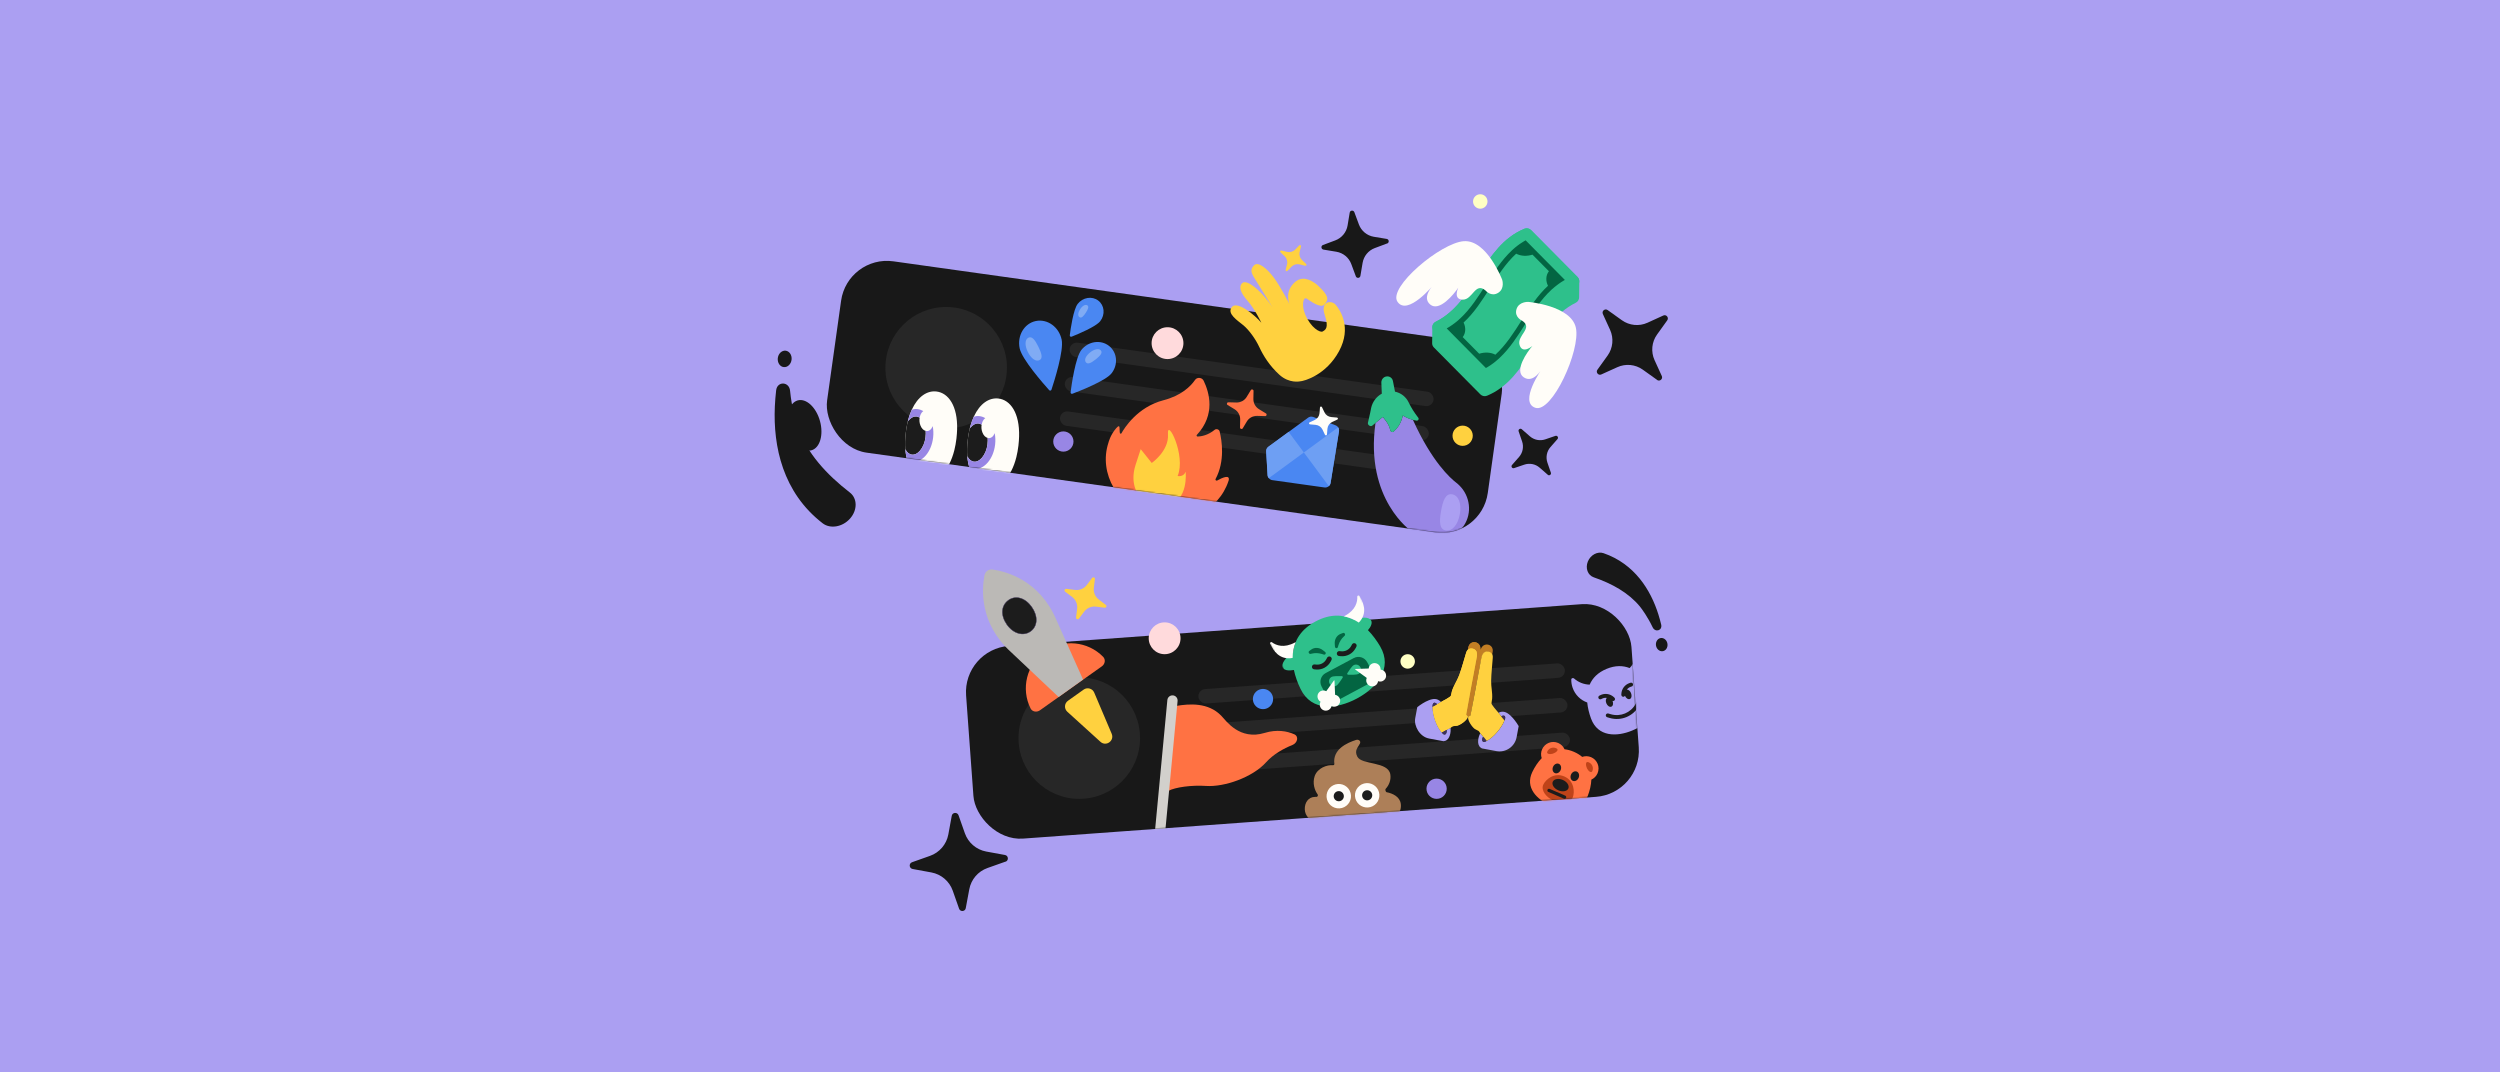<svg xmlns="http://www.w3.org/2000/svg" fill="none" viewBox="0 0 1632 700" height="700" width="1632">
<rect fill="#AB9FF2" height="700" width="1632"></rect>
<rect fill="#181818" transform="rotate(7.981 553.262 166.396)" rx="30.221" height="126.117" width="435.496" y="166.396" x="553.262"></rect>
<circle fill="#272727" r="39.666" cy="240.062" cx="617.658"></circle>
<rect fill="#272727" transform="rotate(7.98 698.928 223.062)" rx="4.722" height="9.444" width="239.883" y="223.062" x="698.928"></rect>
<rect fill="#272727" transform="rotate(7.98 695.781 245.508)" rx="4.722" height="9.444" width="239.883" y="245.508" x="695.781"></rect>
<rect fill="#272727" transform="rotate(7.98 692.637 267.954)" rx="4.722" height="9.444" width="239.883" y="267.954" x="692.637"></rect>
<rect fill="#181818" transform="rotate(-4.169 628.471 423.856)" rx="30.221" height="126.117" width="435.496" y="423.856" x="628.471"></rect>
<path fill="#2EC08B" d="M1030.95 183.638C1030.96 182.639 1030.59 181.634 1029.83 180.842C1019.72 170.628 1009.6 160.411 999.488 150.212C998.335 149.067 996.604 148.715 995.109 149.331C967.237 160.93 963.57 196.98 937.168 210.065C935.762 210.771 935.001 212.174 935.005 213.593C935.027 213.642 935.022 213.671 935.017 213.7L934.999 213.801C934.999 213.801 935.015 213.879 935.01 213.908C935.005 213.937 934.997 213.98 935.021 214.014L935.003 214.116C935.003 214.116 935.019 214.193 935.014 214.222L934.996 214.323C934.996 214.323 935.013 214.401 935.008 214.43C935 214.473 934.995 214.502 935.019 214.537L935.001 214.638C935.001 214.638 934.988 214.71 935.012 214.744L934.994 214.846C934.994 214.846 935.011 214.923 935.005 214.952L934.987 215.054C934.987 215.054 935.004 215.131 934.999 215.16C934.991 215.203 934.986 215.232 935.01 215.267L934.992 215.368C934.992 215.368 935.008 215.445 935.003 215.474L934.985 215.576C934.985 215.576 935.002 215.653 934.996 215.682L934.979 215.784C934.979 215.784 934.995 215.861 934.99 215.89C934.985 215.919 934.977 215.962 935.001 215.997L934.983 216.098C934.983 216.098 934.999 216.175 934.994 216.204L934.976 216.306C934.976 216.306 934.993 216.383 934.988 216.412C934.982 216.441 934.975 216.485 934.999 216.519L934.981 216.62C934.981 216.62 934.968 216.692 934.992 216.727L934.974 216.828C934.974 216.828 934.99 216.905 934.985 216.934L934.967 217.036C934.967 217.036 934.984 217.113 934.979 217.142C934.971 217.186 934.966 217.215 934.99 217.249L934.972 217.35C934.972 217.35 934.988 217.428 934.983 217.457L934.965 217.558C934.965 217.558 934.982 217.636 934.976 217.664L934.958 217.766C934.958 217.766 934.975 217.843 934.97 217.872C934.962 217.916 934.957 217.945 934.981 217.979L934.963 218.08C934.963 218.08 934.979 218.158 934.974 218.187L934.956 218.288C934.956 218.288 934.973 218.366 934.967 218.395C934.962 218.423 934.955 218.467 934.979 218.501L934.961 218.602C934.961 218.602 934.948 218.675 934.972 218.709L934.954 218.81C934.954 218.81 934.97 218.888 934.965 218.917L934.947 219.018C934.947 219.018 934.964 219.096 934.959 219.125C934.953 219.153 934.946 219.197 934.97 219.231L934.952 219.332C934.952 219.332 934.968 219.41 934.963 219.439L934.945 219.54C934.945 219.54 934.961 219.618 934.956 219.647L934.938 219.748C934.938 219.748 934.955 219.826 934.95 219.855C934.942 219.898 934.937 219.927 934.961 219.961L934.943 220.062C934.943 220.062 934.959 220.14 934.954 220.169L934.936 220.27C934.936 220.27 934.953 220.348 934.947 220.377C934.94 220.42 934.935 220.449 934.959 220.483L934.941 220.585C934.941 220.585 934.928 220.657 934.952 220.691L934.934 220.792C934.934 220.792 934.95 220.87 934.945 220.899L934.927 221C934.927 221 934.944 221.078 934.938 221.107C934.933 221.136 934.926 221.179 934.95 221.213L934.932 221.315C934.932 221.315 934.948 221.392 934.943 221.421L934.925 221.522C934.925 221.522 934.941 221.6 934.936 221.629L934.918 221.73C934.918 221.73 934.935 221.808 934.93 221.837C934.924 221.866 934.917 221.909 934.941 221.943L934.923 222.045C934.923 222.045 934.939 222.122 934.934 222.151L934.916 222.253C934.916 222.253 934.932 222.33 934.927 222.359C934.92 222.402 934.915 222.431 934.939 222.466L934.921 222.567C934.921 222.567 934.908 222.639 934.932 222.673L934.914 222.775C934.914 222.775 934.93 222.852 934.925 222.881L934.907 222.983C934.907 222.983 934.924 223.06 934.918 223.089C934.911 223.132 934.906 223.161 934.93 223.196L934.912 223.297C934.912 223.297 934.928 223.374 934.923 223.403L934.905 223.505C934.905 223.505 934.921 223.582 934.916 223.611L934.898 223.713C934.898 223.713 934.915 223.79 934.91 223.819C934.902 223.863 934.897 223.891 934.921 223.926L934.903 224.027C934.891 225.025 935.256 226.031 936.049 226.828L966.391 257.458C967.544 258.603 969.246 258.95 970.741 258.334C998.616 246.72 1002.28 210.684 1028.71 197.605C1030.12 196.899 1030.88 195.496 1030.84 194.071C1030.85 194.042 1030.86 193.999 1030.83 193.965L1030.85 193.863C1030.85 193.863 1030.84 193.786 1030.84 193.757L1030.86 193.656C1030.86 193.656 1030.84 193.578 1030.85 193.549L1030.86 193.448C1030.86 193.448 1030.85 193.37 1030.85 193.341C1030.86 193.312 1030.87 193.269 1030.84 193.235L1030.86 193.133C1030.86 193.133 1030.84 193.056 1030.85 193.027L1030.87 192.926C1030.87 192.926 1030.85 192.848 1030.86 192.819C1030.86 192.776 1030.87 192.747 1030.84 192.713L1030.86 192.611C1030.86 192.611 1030.88 192.539 1030.85 192.505L1030.87 192.403C1030.87 192.403 1030.85 192.326 1030.86 192.297L1030.88 192.196C1030.88 192.196 1030.86 192.118 1030.86 192.089C1030.87 192.046 1030.88 192.017 1030.85 191.983L1030.87 191.881C1030.87 191.881 1030.86 191.804 1030.86 191.775L1030.88 191.673C1030.88 191.673 1030.86 191.596 1030.87 191.567L1030.88 191.466C1030.88 191.466 1030.87 191.388 1030.87 191.359C1030.88 191.33 1030.89 191.287 1030.86 191.253L1030.88 191.151C1030.88 191.151 1030.86 191.074 1030.87 191.045L1030.89 190.943C1030.89 190.943 1030.87 190.866 1030.88 190.837C1030.88 190.808 1030.89 190.764 1030.86 190.73L1030.88 190.629C1030.88 190.629 1030.9 190.557 1030.87 190.522L1030.89 190.421C1030.89 190.421 1030.87 190.344 1030.88 190.315L1030.9 190.213C1030.9 190.213 1030.88 190.136 1030.88 190.107C1030.89 190.063 1030.9 190.034 1030.87 190L1030.89 189.899C1030.89 189.899 1030.88 189.821 1030.88 189.792L1030.9 189.691C1030.9 189.691 1030.88 189.614 1030.89 189.585L1030.91 189.483C1030.91 189.483 1030.89 189.406 1030.89 189.377C1030.9 189.333 1030.91 189.304 1030.88 189.27L1030.9 189.169C1030.9 189.169 1030.88 189.091 1030.89 189.062L1030.91 188.961C1030.91 188.961 1030.89 188.884 1030.9 188.855C1030.9 188.826 1030.91 188.782 1030.88 188.748L1030.9 188.647C1030.9 188.647 1030.92 188.574 1030.89 188.54L1030.91 188.439C1030.91 188.439 1030.89 188.361 1030.9 188.332L1030.92 188.231C1030.92 188.231 1030.9 188.154 1030.9 188.125C1030.91 188.096 1030.92 188.052 1030.89 188.018L1030.91 187.917C1030.91 187.917 1030.9 187.839 1030.9 187.81L1030.92 187.709C1030.92 187.709 1030.9 187.631 1030.91 187.602L1030.93 187.501C1030.93 187.501 1030.91 187.423 1030.91 187.395C1030.92 187.351 1030.93 187.322 1030.9 187.288L1030.92 187.187C1030.92 187.187 1030.9 187.109 1030.91 187.08L1030.93 186.979C1030.93 186.979 1030.91 186.901 1030.92 186.872C1030.92 186.829 1030.93 186.8 1030.9 186.766L1030.92 186.664C1030.92 186.664 1030.94 186.592 1030.91 186.558L1030.93 186.457C1030.93 186.457 1030.91 186.379 1030.92 186.35L1030.94 186.249C1030.94 186.249 1030.92 186.171 1030.92 186.142C1030.93 186.113 1030.94 186.07 1030.91 186.036L1030.93 185.934C1030.93 185.934 1030.92 185.857 1030.92 185.828L1030.94 185.727C1030.94 185.727 1030.92 185.649 1030.93 185.62L1030.95 185.519C1030.95 185.519 1030.93 185.441 1030.93 185.412C1030.94 185.383 1030.95 185.34 1030.92 185.306L1030.94 185.204C1030.94 185.204 1030.92 185.127 1030.93 185.098L1030.95 184.997C1030.95 184.997 1030.93 184.919 1030.94 184.89C1030.94 184.847 1030.95 184.818 1030.92 184.784L1030.94 184.682C1030.94 184.682 1030.96 184.61 1030.93 184.576L1030.95 184.474C1030.95 184.474 1030.93 184.397 1030.94 184.368L1030.96 184.267C1030.96 184.267 1030.94 184.189 1030.95 184.16C1030.95 184.117 1030.96 184.088 1030.93 184.054L1030.95 183.952C1030.95 183.952 1030.94 183.875 1030.94 183.846L1030.96 183.744C1030.96 183.744 1030.94 183.667 1030.95 183.638Z"></path>
<path fill="#2EC08B" d="M1028.8 187.065C1002.4 200.15 998.734 236.2 970.862 247.8C969.367 248.416 967.633 248.078 966.483 246.919L936.169 216.294C934.289 214.407 934.79 211.241 937.183 210.068C963.585 196.983 967.252 160.933 995.123 149.334C996.619 148.718 998.353 149.055 999.474 150.21C1009.58 160.424 1019.71 170.626 1029.82 180.84C1031.7 182.726 1031.21 185.895 1028.8 187.065Z"></path>
<path fill="#036542" d="M1013.38 188.63L1013.61 188.447C1013.92 188.158 1014.25 187.874 1014.59 187.591C1014.66 187.514 1014.78 187.445 1014.85 187.369C1015.12 187.162 1015.35 186.964 1015.61 186.771C1015.72 186.671 1015.87 186.578 1015.98 186.478C1016.2 186.309 1016.43 186.14 1016.64 185.969C1016.78 185.859 1016.9 185.761 1017.04 185.652C1017.27 185.497 1017.49 185.343 1017.7 185.186C1017.85 185.079 1017.99 184.984 1018.14 184.877C1018.37 184.722 1018.59 184.568 1018.8 184.411C1018.95 184.318 1019.09 184.223 1019.24 184.131C1019.5 183.967 1019.75 183.803 1020 183.654C1020.15 183.576 1020.26 183.504 1020.39 183.424C1020.75 183.189 1021.15 182.961 1021.54 182.746C1018.91 180.116 1016.34 177.479 1013.72 174.834C1010.39 171.483 1007.05 168.128 1003.76 164.782C1001.14 162.151 998.517 159.507 995.939 156.884C995.554 157.1 995.152 157.327 994.764 157.557C994.661 157.628 994.512 157.706 994.406 157.792C994.151 157.956 993.899 158.105 993.643 158.269C993.491 158.362 993.354 158.457 993.202 158.549C992.979 158.704 992.726 158.853 992.503 159.007C992.348 159.114 992.211 159.209 992.059 159.302C991.835 159.456 991.612 159.611 991.433 159.773C991.278 159.88 991.141 159.975 990.986 160.082C990.76 160.251 990.534 160.42 990.323 160.592C990.215 160.692 990.092 160.79 989.955 160.885C989.724 161.083 989.461 161.29 989.201 161.483C989.127 161.559 989.038 161.633 988.935 161.704C988.599 161.988 988.291 162.277 987.955 162.561C987.883 162.623 987.841 162.69 987.755 162.749C987.49 162.971 987.251 163.212 986.986 163.434C986.951 163.458 986.946 163.487 986.912 163.51C973.504 176.063 966.719 195.285 953.301 207.806C953.031 208.057 952.76 208.308 952.461 208.553C952.424 208.591 952.384 208.644 952.347 208.682C952.011 208.966 951.703 209.255 951.367 209.539C951.261 209.624 951.141 209.708 951.067 209.784C950.807 209.977 950.576 210.175 950.347 210.358C950.193 210.465 950.084 210.565 949.947 210.66C949.75 210.835 949.539 211.006 949.316 211.161C949.161 211.268 949.024 211.363 948.869 211.47C948.675 211.629 948.466 211.786 948.243 211.941C948.088 212.048 947.951 212.143 947.796 212.25C947.573 212.404 947.35 212.559 947.097 212.708C946.945 212.801 946.837 212.901 946.7 212.996C946.444 213.16 946.192 213.309 945.937 213.473C945.802 213.553 945.684 213.622 945.549 213.703C945.191 213.938 944.792 214.151 944.405 214.381C947.025 217.025 949.618 219.65 952.224 222.292C955.547 225.644 958.886 228.998 962.18 232.345C964.803 234.975 967.423 237.62 970.002 240.242C970.431 240.035 970.789 239.799 971.176 239.57C971.282 239.484 971.429 239.42 971.534 239.334C971.787 239.185 972.042 239.021 972.297 238.858C972.449 238.765 972.586 238.67 972.739 238.578C972.962 238.423 973.185 238.268 973.438 238.119C973.592 238.012 973.7 237.912 973.84 237.802C974.064 237.648 974.287 237.493 974.496 237.336C974.65 237.229 974.788 237.134 974.942 237.027C975.139 236.853 975.35 236.682 975.574 236.527C975.711 236.432 975.834 236.334 975.974 236.225C976.205 236.027 976.433 235.844 976.65 235.643C976.755 235.557 976.873 235.489 976.949 235.398C977.286 235.114 977.623 234.83 977.93 234.541C977.996 234.508 978.033 234.47 978.085 234.434C978.355 234.184 978.626 233.933 978.899 233.668C978.933 233.644 978.965 233.635 978.97 233.606C992.376 221.068 999.163 201.831 1012.61 189.301C1012.85 189.059 1013.12 188.838 1013.35 188.611L1013.38 188.63ZM976.201 231.547C973.028 229.894 969.219 229.786 965.615 230.909C962.049 227.305 958.443 223.679 954.865 220.058C956.923 217.377 956.988 213.701 955.418 210.571C969.202 197.935 976.009 178.254 989.749 165.611C992.922 167.264 996.762 167.363 1000.41 166.248C1003.98 169.852 1007.56 173.458 1011.12 177.062C1009.03 179.752 1008.96 183.443 1010.53 186.573C996.75 199.208 989.985 218.912 976.203 231.532L976.201 231.547Z"></path>
<path fill="#FFFDF8" d="M997.58 197.071C997.58 197.071 1025.62 199.387 1028.75 214.022C1031.88 228.671 1013.14 269.902 1002.23 266.189C991.343 262.482 1006.49 240.876 1006.49 240.876C1006.49 240.876 1001 250.593 994.667 246.289C988.318 241.983 996.921 229.757 1000.36 225.828C1000.36 225.828 993.894 231.445 991.984 225.223C990.059 218.999 1001.17 214.192 993.64 209.347C993.64 209.347 988.45 207.083 989.935 201.941C991.38 196.852 997.49 197.07 997.58 197.071Z"></path>
<path fill="#FFFDF8" d="M980.588 182.529C980.588 182.529 970.621 156.394 955.591 157.446C940.548 158.481 905.723 187.705 912.334 197.075C918.899 206.451 935.701 186.065 935.701 186.065C935.701 186.065 927.775 193.961 933.693 198.833C939.612 203.69 949.093 192.128 951.958 187.783C951.958 187.783 948.316 195.484 954.849 195.612C961.413 195.732 963.014 183.817 969.796 189.678C969.796 189.678 973.398 194.005 977.984 191.175C982.504 188.379 980.631 182.627 980.614 182.549L980.588 182.529Z"></path>
<path fill="#FFD13F" d="M848.498 248.967C848.498 248.967 841.593 250.452 835.217 244.669C828.84 238.886 824.727 232.27 822.152 226.742C819.588 221.199 815.358 215.436 811.747 212.406C808.135 209.377 800.621 204.751 804.138 200.442C807.631 196.15 819.305 205.717 823.419 210.706C823.419 210.706 819.213 201.82 814.565 196.556C809.928 191.277 808.48 187.471 810.747 184.943C814.067 181.244 826.255 192.191 833.394 205.081C833.394 205.081 823.676 189.003 820.245 183.712C816.826 178.419 815.728 176.383 818.538 173.294C821.349 170.204 827.535 175.736 831.77 181.539C836.031 187.324 841.788 198.521 841.788 198.521C841.788 198.521 837.933 190.114 845.913 183.677C847.744 182.203 850.13 181.617 852.437 182.107C854.672 182.569 857.602 183.789 860.684 186.732C867.148 192.877 867.698 195.367 864.576 198.79C862.019 201.609 855.147 196.272 852.964 194.9C852.492 194.589 851.856 194.681 851.507 195.116C850.738 196.037 849.75 199.724 852.07 205.348C855.687 214.037 861.883 217.349 863.431 216.379C864.991 215.393 867.78 214.459 864.775 205.533C861.77 196.608 869.206 195.627 872.014 199.045C874.822 202.464 882.518 213.647 874.165 229.181C865.825 244.713 851.528 248.826 848.511 248.965L848.498 248.967Z"></path>
<path fill="#FFD13F" d="M849.318 160.831L848.405 164.478C847.933 166.372 848.525 168.384 849.946 169.748L852.67 172.333C853.184 172.813 852.714 173.657 852.034 173.488L848.357 172.594C846.435 172.134 844.414 172.712 843.037 174.138L840.42 176.845C839.936 177.356 839.072 176.895 839.256 176.205L840.169 172.558C840.641 170.664 840.048 168.652 838.627 167.288L835.903 164.703C835.378 164.239 835.86 163.379 836.539 163.548L840.214 164.429C842.136 164.889 844.157 164.311 845.534 162.885L848.151 160.178C848.636 159.667 849.489 160.144 849.316 160.818L849.318 160.831Z"></path>
<path fill="#4A87F2" d="M868.587 315.312C868.292 317.198 866.516 318.486 864.624 318.22L830.542 313.438C828.865 313.191 827.59 311.787 827.488 310.117L826.578 294.67C826.496 293.481 827.041 292.35 828.004 291.651L853.934 272.647C854.897 271.948 856.123 271.775 857.257 272.197L871.83 277.631C873.418 278.211 874.375 279.839 874.105 281.529L868.593 315.329L868.587 315.312Z"></path>
<path fill="#6E9FF3" d="M841.204 281.934L851.146 295.371L828.266 312.147C827.789 311.604 827.484 310.906 827.454 310.129L826.538 294.666C826.479 293.487 827 292.345 827.963 291.646L841.193 281.957L841.204 281.934Z"></path>
<path fill="#6E9FF3" d="M873.522 278.98C874.035 279.679 874.231 280.603 874.083 281.518L868.588 315.312C868.467 316.142 868.033 316.84 867.462 317.362L851.165 295.364L873.522 278.98Z"></path>
<path fill="#FFFDF8" d="M862.975 265.759L864.587 269.124C865.406 270.896 867.117 272.088 869.07 272.257L872.783 272.587C873.472 272.661 873.634 273.597 873.019 273.891L869.642 275.466C867.887 276.277 866.693 277.977 866.545 279.904L866.253 283.608C866.18 284.309 865.247 284.453 864.955 283.845L863.343 280.48C862.507 278.714 860.797 277.522 858.861 277.347L855.148 277.017C854.459 276.943 854.28 276.013 854.895 275.719L858.271 274.144C860.044 273.327 861.221 271.633 861.385 269.7L861.678 265.995C861.75 265.295 862.683 265.151 862.958 265.765L862.975 265.759Z"></path>
<mask height="93" width="93" y="181" x="651" maskUnits="userSpaceOnUse" style="mask-type:luminance" id="mask0_19506_37671">
<path fill="white" d="M721.542 181.887L651.197 203.554L673.074 273.254L743.419 251.588L721.542 181.887Z"></path>
</mask>
<g mask="url(#mask0_19506_37671)">
<path fill="#4A87F2" d="M705.933 228.429C710.457 222.733 718.513 221.554 723.94 225.779C729.367 230.019 730.104 238.062 725.579 243.757C721.741 248.591 705.035 255.149 700.083 257.039C699.434 257.275 698.79 256.774 698.875 256.1C699.543 250.891 702.094 233.263 705.933 228.429Z"></path>
<path fill="#4A87F2" d="M703.485 198.412C706.85 194.088 712.88 193.104 716.955 196.228C721.029 199.336 721.603 205.372 718.221 209.68C715.46 213.238 703.639 218.161 699.563 219.785C698.93 220.038 698.27 219.536 698.356 218.863C698.904 214.519 700.724 201.971 703.501 198.412L703.485 198.412Z"></path>
<path fill="#4A87F2" d="M665.638 227.394C663.898 219.12 668.617 211.132 676.189 209.564C683.761 208.013 691.317 213.439 693.056 221.745C694.561 228.846 688.237 248.823 686.401 254.377C686.186 255.033 685.359 255.22 684.893 254.687C680.973 250.329 667.126 234.511 665.637 227.41L665.638 227.394Z"></path>
<path fill="#FFFDF8" d="M670.965 229.757C668.857 225.475 668.998 221.594 671.354 220.44C673.726 219.285 675.698 221.962 677.806 226.244C679.913 230.541 681.007 233.934 678.57 235.104C676.149 236.274 673.072 234.039 670.965 229.741L670.965 229.757Z" opacity="0.3"></path>
<path fill="#FFFDF8" d="M711.607 230.056C714.472 227.798 717.407 227.241 718.659 228.789C719.911 230.338 718.246 232.236 715.397 234.51C712.532 236.768 710.174 238.147 708.89 236.55C707.606 234.953 708.757 232.33 711.623 230.056L711.607 230.056Z" opacity="0.3"></path>
<path fill="#FFFDF8" d="M705.111 201.856C706.584 199.589 708.519 198.511 709.776 199.306C711.033 200.101 710.309 201.844 708.836 204.112C707.363 206.38 706.025 207.911 704.735 207.084C703.446 206.256 703.638 204.14 705.111 201.856Z" opacity="0.3"></path>
</g>
<ellipse fill="#181818" transform="matrix(0.399 0.917 -0.839 0.544 514.252 226.964)" ry="4.83" rx="5.12" cy="4.83" cx="5.12"></ellipse>
<ellipse fill="#181818" transform="matrix(0.323 0.947 -0.91 0.415 529.367 257.365)" ry="10.523" rx="16.83" cy="10.523" cx="16.83"></ellipse>
<path fill="#181818" d="M554.912 338.524C550.002 344.066 541.985 345.438 537.005 341.588C510.982 321.468 504.664 291.448 505.813 265.424C505.969 261.901 506.267 258.346 506.665 254.834C507.362 248.697 515.166 248.997 515.758 255.063C516.833 266.091 519.64 275.997 520.812 279.175C527.01 295.975 539.399 309.62 554.785 321.516C559.765 325.366 559.822 332.981 554.912 338.524Z" clip-rule="evenodd" fill-rule="evenodd"></path>
<ellipse fill="#181818" transform="matrix(-0.844 -0.536 0.418 -0.908 1086.42 426.714)" ry="4.143" rx="4.003" cy="4.143" cx="4.003"></ellipse>
<path fill="#181818" d="M1036.55 366.557C1038.33 362.208 1042.92 359.774 1046.81 361.121C1067.12 368.155 1077.59 385.14 1082.62 401.185C1083.29 403.329 1083.89 405.518 1084.41 407.702C1085.36 411.636 1080.55 413.083 1078.83 409.467C1075.75 402.979 1071.85 397.519 1070.44 395.822C1062.95 386.848 1052.39 381.027 1040.38 376.868C1036.49 375.522 1034.78 370.905 1036.55 366.557Z" clip-rule="evenodd" fill-rule="evenodd"></path>
<path fill="#181818" d="M905.484 158.943L897.468 161.941C893.26 163.511 890.239 167.201 889.5 171.631L888.073 180.079C887.831 181.674 885.61 181.853 885.087 180.378L882.103 172.338C880.533 168.13 876.82 165.096 872.427 164.347L863.965 162.944C862.36 162.664 862.154 160.489 863.657 159.92L871.673 156.922C875.88 155.352 878.939 151.653 879.688 147.26L881.091 138.798C881.357 137.217 883.555 137.024 884.124 138.527L887.108 146.566C888.678 150.774 892.391 153.809 896.784 154.558L905.246 155.961C906.804 156.213 907.058 158.415 905.531 158.971L905.484 158.943Z"></path>
<path fill="#181818" d="M1010.36 309.896L1005.09 305.297C1002.33 302.882 998.504 302.142 995.032 303.33L988.405 305.584C987.164 306.029 986.173 304.502 987.031 303.553L991.652 298.288C994.068 295.525 994.808 291.678 993.641 288.229L991.365 281.601C990.943 280.339 992.426 279.346 993.419 280.206L998.686 284.805C1001.45 287.22 1005.29 287.983 1008.74 286.816L1015.37 284.54C1016.61 284.117 1017.6 285.622 1016.74 286.616L1012.12 291.881C1009.71 294.643 1008.97 298.491 1010.13 301.939L1012.41 308.567C1012.83 309.785 1011.35 310.822 1010.36 309.94L1010.36 309.896Z"></path>
<path fill="#181818" d="M1081.7 247.954L1072.42 241.318C1067.54 237.832 1061.21 237.238 1055.76 239.72L1045.35 244.434C1043.41 245.354 1041.55 243.03 1042.8 241.352L1049.47 232.063C1052.95 227.192 1053.54 220.823 1051.1 215.405L1046.35 204.998C1045.47 203.014 1047.72 201.166 1049.47 202.405L1058.75 209.04C1063.63 212.526 1070 213.154 1075.41 210.711L1085.82 205.96C1087.77 205.076 1089.62 207.365 1088.38 209.115L1081.71 218.403C1078.22 223.275 1077.63 229.644 1080.07 235.062L1084.83 245.469C1085.71 247.38 1083.46 249.301 1081.71 248.026L1081.7 247.954Z"></path>
<path fill="#181818" d="M656.341 562.488L644.589 566.654C638.42 568.837 633.927 574.136 632.739 580.572L630.449 592.844C630.057 595.161 626.816 595.367 626.091 593.204L621.945 581.418C619.763 575.248 614.429 570.735 608.049 569.534L595.756 567.278C593.425 566.831 593.178 563.657 595.383 562.865L607.135 558.699C613.304 556.516 617.852 551.203 619.053 544.823L621.308 532.53C621.735 530.233 624.942 530.007 625.734 532.211L629.88 543.997C632.063 550.167 637.396 554.681 643.777 555.882L656.07 558.137C658.332 558.543 658.647 561.758 656.409 562.529L656.341 562.488Z"></path>
<circle fill="#FFDADC" r="10.389" cy="416.668" cx="760.264"></circle>
<circle fill="#FFDADC" r="10.389" cy="224.006" cx="762.154"></circle>
<circle fill="#9886E5" r="6.611" cy="514.888" cx="937.818"></circle>
<circle fill="#FFD13F" r="6.611" cy="284.449" cx="954.818"></circle>
<circle fill="#9886E5" r="6.611" cy="288.227" cx="694.162"></circle>
<circle fill="#FFFFC4" r="4.722" cy="431.78" cx="918.931"></circle>
<circle fill="#FFFFC4" r="4.722" cy="131.523" cx="966.32"></circle>
<mask height="178" width="442" y="170" x="539" maskUnits="userSpaceOnUse" style="mask-type:alpha" id="mask1_19506_37671">
<rect fill="#181818" transform="rotate(7.981 553.268 166.396)" rx="30.221" height="126.117" width="435.496" y="166.396" x="553.268"></rect>
</mask>
<g mask="url(#mask1_19506_37671)">
<path fill="#9886E5" d="M953.365 345.976C945.097 354.597 930.813 355.027 921.427 346.855C921.427 346.855 890.849 326.156 897.923 276.113L902.633 272.216C902.633 272.216 906.647 276.235 907.537 280.735C907.739 281.789 908.9 282.473 909.697 281.78C911.709 280.054 914.682 276.711 915.729 271.198C915.729 271.198 918.138 272.957 922.355 274.065C934.735 301.495 946.93 312.241 950.372 314.884C952.12 316.242 953.681 317.799 954.987 319.58C960.759 327.69 960.356 338.606 953.368 345.962L953.365 345.976Z"></path>
<path fill="#2EC08B" d="M902.04 256.975L901.749 249.848C901.664 247.828 903.089 246.029 905.018 245.749L905.122 245.748C907.086 245.447 908.911 246.739 909.302 248.725L910.664 255.674C914.534 256.482 917.887 259.071 919.637 262.809C921.235 266.182 923.261 269.29 925.495 272.234L925.816 272.63C926.485 273.547 925.792 274.782 924.659 274.59C919.062 273.649 915.741 271.215 915.741 271.215C914.698 276.715 911.722 280.071 909.709 281.798C908.912 282.49 907.764 281.81 907.549 280.752C906.67 276.269 902.666 272.21 902.666 272.21L895.783 277.877C894.66 278.788 892.619 277.365 892.978 275.995C894.153 271.368 895.117 266.154 895.117 266.154C896.011 262.287 898.531 258.865 902.054 256.979L902.047 257.006L902.04 256.975Z" clip-rule="evenodd" fill-rule="evenodd"></path>
<path fill="#AB9FF2" d="M952.973 335.648C951.771 342.544 947.98 346.985 943.814 346.287C939.631 345.542 939.507 340.677 940.695 333.778C941.897 326.883 943.632 321.939 947.923 322.67C952.213 323.402 954.198 328.774 952.973 335.648Z"></path>
<path fill="#FF7243" d="M801.963 313.967C795.629 333.402 773.585 344.358 752.124 337.915C729.853 331.206 717.024 309.085 723.573 289.044C723.573 289.044 724.739 284.057 728.586 279.613C731.808 275.891 730.473 280.623 731.079 282.712C731.229 283.156 731.879 283.239 732.092 282.831C733.922 279.519 742.496 265.686 759.463 261.29C771.196 258.248 777.218 252.238 780.153 247.986C781.478 246.047 784.702 246.336 785.744 248.54C789.425 256.158 793.64 270.7 781.292 283.899C780.9 284.312 781.246 285.002 781.876 284.986C784.169 284.886 788.567 284.179 792.901 280.6C794.015 279.687 795.816 280.261 796.185 281.666C797.672 287.69 799.769 301.004 793.523 312.704C793.165 313.33 793.97 314.036 794.607 313.671C797.854 311.855 802.94 309.574 802.119 313.488L801.963 313.967Z"></path>
<path fill="#FFD13F" d="M761.844 330.169C753.208 332.097 743.9 327.015 741.086 318.92C739.709 314.952 739.277 309.86 741.274 303.563L744.655 293.196L751.856 302.232C751.856 302.232 763.222 294.392 762.451 283.436C761.689 272.462 774.403 297.217 768.763 310.719C768.763 310.719 772.583 311.637 773.979 307.969C773.979 307.969 776.158 326.983 761.836 330.187L761.844 330.169Z"></path>
<path fill="#FF7243" d="M825.898 271.638L820.655 271.489C817.927 271.416 815.347 272.797 813.938 275.135L811.259 279.614C810.751 280.439 809.447 280.049 809.487 279.092L809.588 273.858C809.649 271.12 808.229 268.546 805.875 267.119L801.377 264.388C800.533 263.888 800.912 262.59 801.884 262.623L807.111 262.759C809.84 262.832 812.42 261.451 813.828 259.113L816.538 254.66C817.046 253.834 818.335 254.212 818.311 255.182L818.209 260.415C818.148 263.154 819.568 265.727 821.892 267.129L826.405 269.873C827.236 270.388 826.87 271.671 825.885 271.653L825.898 271.638Z"></path>
<path fill="#FFFDF8" d="M624.384 286.179C624.049 288.943 623.594 291.485 623.017 293.805C619.581 307.631 612.033 313.874 604.434 313.009C599.15 312.415 594.655 308.359 592.393 301.022C592.083 300.003 591.801 298.909 591.575 297.757C591.309 296.341 591.115 294.84 590.987 293.232C590.754 290.011 590.846 286.417 591.302 282.419C591.623 279.795 592.044 277.398 592.575 275.179C592.968 273.539 593.441 272.04 593.933 270.626C594.33 269.486 594.768 268.427 595.238 267.406C599.215 258.776 605.276 254.886 611.268 255.563C619.077 256.447 625.234 264.911 624.801 280.37C624.752 282.202 624.61 284.124 624.378 286.158L624.384 286.179Z" clip-rule="evenodd" fill-rule="evenodd"></path>
<path fill="#1C1C1C" d="M604.218 285.189C603.783 288.886 602.393 292.036 600.655 294.107C598.901 296.206 596.976 297.002 595.348 296.818C593.721 296.634 592.15 295.526 590.965 293.236C590.732 290.015 590.824 286.421 591.28 282.423C591.601 279.799 592.022 277.402 592.553 275.183C592.713 274.986 592.873 274.789 593.007 274.575C594.766 272.498 596.685 271.681 598.291 271.87C598.978 271.958 599.679 272.202 600.338 272.66C600.054 274.274 600.205 276.081 600.837 277.684C601.587 279.691 602.868 280.935 604.261 281.288C604.367 282.514 604.331 283.82 604.17 285.177L604.218 285.189Z"></path>
<path fill="#9886E5" d="M598.342 271.882C599.029 271.97 599.73 272.214 600.389 272.672C600.643 270.929 601.365 269.416 602.51 268.531C602.587 268.467 602.669 268.425 602.751 268.383C601.602 267.699 600.319 267.229 598.924 267.058C597.648 266.904 596.416 267.036 595.241 267.405C594.77 268.427 594.332 269.486 593.935 270.626C593.443 272.039 592.976 273.56 592.577 275.179C592.738 274.982 592.898 274.784 593.031 274.571C594.79 272.494 596.709 271.677 598.316 271.866L598.342 271.882Z"></path>
<path fill="#9886E5" d="M608.82 278.232C608.458 279.228 607.903 280.087 607.147 280.675C606.258 281.386 605.27 281.574 604.309 281.3C604.394 282.532 604.38 283.832 604.218 285.189C603.784 288.887 602.393 292.037 600.655 294.108C598.901 296.207 596.976 297.003 595.37 296.814C593.764 296.624 592.172 295.522 590.987 293.231C591.11 294.818 591.304 296.319 591.575 297.756C591.801 298.909 592.083 300.002 592.393 301.021C593.135 301.346 593.939 301.543 594.815 301.654C598.612 302.076 602.001 300.092 604.444 297.217C606.882 294.32 608.585 290.255 609.129 285.758C609.45 283.134 609.353 280.586 608.868 278.243L608.82 278.232Z"></path>
<path fill="#FFFDF8" d="M664.848 290.764C664.514 293.528 664.059 296.07 663.482 298.39C660.046 312.216 652.497 318.459 644.899 317.594C639.615 317 635.12 312.944 632.857 305.607C632.548 304.588 632.266 303.494 632.04 302.342C631.774 300.926 631.58 299.425 631.452 297.817C631.219 294.596 631.311 291.002 631.767 287.004C632.088 284.38 632.508 281.983 633.04 279.764C633.433 278.124 633.905 276.625 634.398 275.211C634.794 274.071 635.233 273.012 635.703 271.991C639.679 263.361 645.74 259.471 651.733 260.148C659.542 261.032 665.699 269.496 665.266 284.955C665.217 286.787 665.074 288.709 664.843 290.742L664.848 290.764Z" clip-rule="evenodd" fill-rule="evenodd"></path>
<path fill="#1C1C1C" d="M644.685 289.776C644.25 293.473 642.859 296.623 641.122 298.694C639.367 300.793 637.443 301.589 635.815 301.405C634.187 301.221 632.617 300.113 631.432 297.823C631.199 294.602 631.291 291.008 631.746 287.01C632.068 284.386 632.488 281.989 633.02 279.77C633.18 279.573 633.34 279.376 633.473 279.162C635.233 277.085 637.152 276.268 638.758 276.457C639.445 276.545 640.145 276.789 640.805 277.247C640.521 278.861 640.672 280.668 641.304 282.271C642.054 284.278 643.335 285.522 644.727 285.875C644.834 287.101 644.798 288.407 644.636 289.764L644.685 289.776Z"></path>
<path fill="#9886E5" d="M638.805 276.468C639.492 276.556 640.193 276.8 640.852 277.258C641.106 275.515 641.827 274.002 642.973 273.117C643.05 273.053 643.132 273.011 643.214 272.969C642.065 272.285 640.782 271.814 639.387 271.644C638.111 271.49 636.879 271.622 635.703 271.991C635.233 273.012 634.795 274.072 634.398 275.212C633.906 276.625 633.439 278.146 633.04 279.765C633.2 279.567 633.361 279.37 633.494 279.157C635.253 277.08 637.172 276.262 638.778 276.452L638.805 276.468Z"></path>
<path fill="#9886E5" d="M649.286 282.818C648.925 283.813 648.37 284.673 647.614 285.261C646.725 285.971 645.736 286.16 644.776 285.886C644.861 287.117 644.847 288.418 644.685 289.775C644.25 293.473 642.86 296.623 641.122 298.694C639.368 300.792 637.443 301.589 635.837 301.399C634.231 301.21 632.639 300.108 631.454 297.817C631.577 299.404 631.771 300.905 632.042 302.342C632.268 303.494 632.55 304.588 632.859 305.607C633.602 305.932 634.406 306.129 635.282 306.24C639.079 306.662 642.468 304.678 644.911 301.803C647.349 298.906 649.051 294.84 649.596 290.344C649.917 287.72 649.82 285.172 649.335 282.829L649.286 282.818Z"></path>
</g>
<circle fill="#272727" r="39.666" cy="481.833" cx="704.545"></circle>
<rect fill="#272727" transform="rotate(-4.17 781.986 450.167)" rx="4.722" height="9.444" width="239.883" y="450.167" x="781.986"></rect>
<rect fill="#272727" transform="rotate(-4.17 783.637 472.773)" rx="4.722" height="9.444" width="239.883" y="472.773" x="783.637"></rect>
<rect fill="#272727" transform="rotate(-4.17 785.283 495.379)" rx="4.722" height="9.444" width="239.883" y="495.379" x="785.283"></rect>
<mask height="154" width="440" y="394" x="630" maskUnits="userSpaceOnUse" style="mask-type:alpha" id="mask2_19506_37671">
<rect fill="#181818" transform="rotate(-4.169 628.471 423.854)" rx="30.221" height="126.117" width="435.496" y="423.854" x="628.471"></rect>
</mask>
<g mask="url(#mask2_19506_37671)">
<path fill="#AD7F58" d="M851.76 528.332C851.893 532.696 855.338 536.134 859.45 535.998L900.076 534.731C905.56 534.557 912.267 534.092 914.056 528.924C914.477 527.72 914.653 526.319 914.434 524.693C913.796 520.102 909.192 517.938 905.249 517.169C904.514 517.025 904.092 515.434 904.604 514.901C906.544 512.821 908.177 509.462 907.622 505.625C906.329 496.831 888.795 499.543 886.032 493.892C884.022 489.824 886.427 488.012 887.77 485.367C888.55 483.813 886.931 482.495 885.275 483.015C879.317 484.902 869.808 489.184 871.073 498.622C871.143 499.138 870.644 499.606 870.123 499.546C866.366 499.13 860.076 501.359 858.226 506.635C856.622 511.258 858.249 516.036 860.152 518.589C860.56 519.124 860.186 520.164 859.524 520.182L858.223 520.222C854.13 520.352 851.632 523.946 851.765 528.31L851.76 528.332Z"></path>
<path fill="#FFFDF8" d="M876.039 527.446C880.292 526.294 882.806 521.912 881.653 517.659C880.501 513.405 876.118 510.892 871.865 512.044C867.612 513.197 865.098 517.579 866.251 521.832C867.403 526.085 871.785 528.599 876.039 527.446Z"></path>
<path fill="#1C1C1C" d="M877.263 519.645C877.206 517.817 875.677 516.381 873.849 516.438C872.021 516.495 870.584 518.023 870.641 519.851C870.698 521.68 872.226 523.116 874.055 523.059C875.883 523.002 877.32 521.474 877.263 519.645Z"></path>
<path fill="#FFFDF8" d="M894.575 526.865C898.823 525.714 901.334 521.337 900.182 517.089C899.031 512.841 894.655 510.33 890.407 511.481C886.159 512.632 883.648 517.009 884.799 521.257C885.95 525.505 890.327 528.016 894.575 526.865Z"></path>
<path fill="#1C1C1C" d="M893.357 522.371C895.123 521.892 896.167 520.073 895.688 518.307C895.21 516.542 893.39 515.498 891.625 515.976C889.859 516.455 888.816 518.274 889.294 520.04C889.772 521.806 891.592 522.849 893.357 522.371Z"></path>
<path fill="#FF7243" d="M762.613 516.311L767.684 460.848C776.596 459.328 788.723 458.512 797.186 467.179C800.471 470.572 809.11 483.444 825.613 478.433C833.475 476.053 840.105 477.225 844.853 479.32C848.105 480.74 846.959 485.055 843.67 486.341C837.981 488.595 831.193 492.392 826.625 497.501C817.621 507.566 799.139 513.87 787.311 513.062C777.951 512.411 767.135 513.878 762.603 516.331L762.613 516.311Z"></path>
<path fill="#D2D0CC" d="M765.706 453.944C767.548 454.113 768.899 455.752 768.731 457.594L759.887 551.013C759.718 552.855 758.079 554.206 756.237 554.037C754.395 553.869 753.044 552.229 753.213 550.387L762.056 456.969C762.225 455.127 763.865 453.776 765.706 453.944Z"></path>
<path fill="#FF7243" d="M1042.87 504.831C1044.63 500.769 1042.76 496.053 1038.69 494.298C1036.77 493.467 1034.69 493.456 1032.86 494.1C1031.37 492.841 1029.6 491.714 1027.45 490.785C1025.3 489.856 1023.27 489.34 1021.34 489.123C1020.55 487.345 1019.13 485.845 1017.19 485.009C1013.13 483.254 1008.42 485.124 1006.66 489.187C1005.84 491.076 1005.82 493.121 1006.43 494.93C1003.93 497.5 1001.86 500.674 1000.26 504.038C995.468 514.068 1003.18 521.924 1012.3 525.865C1021.42 529.805 1032.43 530.035 1036.45 519.673C1037.8 516.202 1038.69 512.519 1038.84 508.932C1040.58 508.139 1042.05 506.732 1042.87 504.831Z"></path>
<path fill="#BF4319" d="M1037.23 497.692C1039.41 498.636 1040.42 501.18 1039.48 503.364C1038.78 504.982 1036.81 503.298 1036.04 501.706C1036.03 501.674 1036.01 501.653 1036.01 501.625C1035.18 499.949 1034.84 496.998 1036.65 497.482C1036.85 497.542 1037.05 497.603 1037.24 497.686L1037.23 497.692Z"></path>
<path fill="#BF4319" d="M1015.73 488.404C1013.54 487.461 1011 488.47 1010.06 490.654C1009.36 492.272 1011.93 492.553 1013.62 492.017C1013.65 492.004 1013.68 492.003 1013.7 491.985C1015.49 491.443 1017.87 489.665 1016.28 488.682C1016.1 488.577 1015.91 488.471 1015.72 488.388L1015.73 488.404Z"></path>
<path fill="#BF4319" d="M1014.33 522.715C1009.02 520.422 1005.91 515.775 1007.4 512.335C1008.89 508.895 1014.58 504.022 1021.18 506.872C1027.77 509.723 1028.12 517.206 1026.64 520.647C1025.15 524.087 1019.64 525.008 1014.33 522.715Z"></path>
<path fill="#1C1C1C" d="M1017.26 515.925C1020.08 517.14 1023.01 516.605 1023.82 514.73C1024.63 512.855 1023.01 510.35 1020.2 509.135C1017.39 507.92 1014.45 508.455 1013.64 510.33C1012.83 512.205 1014.45 514.71 1017.26 515.925Z"></path>
<path fill="#1C1C1C" d="M1020.95 521.383L1010.76 516.983C1010.22 516.749 1009.96 516.112 1010.2 515.557C1010.44 515.003 1011.07 514.752 1011.62 514.992L1021.81 519.392C1022.35 519.626 1022.61 520.263 1022.37 520.818C1022.14 521.372 1021.5 521.623 1020.95 521.383Z"></path>
<path fill="#1C1C1C" d="M1015 504.661C1016.37 505.252 1018.06 504.379 1018.78 502.71C1019.5 501.041 1018.98 499.209 1017.61 498.618C1016.24 498.027 1014.55 498.9 1013.83 500.569C1013.11 502.237 1013.63 504.069 1015 504.661Z"></path>
<path fill="#1C1C1C" d="M1026.73 509.731C1028.1 510.322 1029.8 509.449 1030.52 507.78C1031.24 506.111 1030.71 504.279 1029.35 503.688C1027.98 503.097 1026.28 503.97 1025.56 505.639C1024.84 507.307 1025.37 509.139 1026.73 509.731Z"></path>
<path fill="#AB9FF2" d="M1073.11 429.642C1072.29 427.968 1071.21 426.51 1069.95 425.287C1069.28 424.634 1068.22 425.217 1068.17 426.151C1067.96 429.857 1066.42 433.404 1063.83 436.113C1059.5 434.399 1054.48 434.278 1048.76 436.649C1043.04 439.02 1039.58 442.658 1037.73 446.932C1033.96 446.828 1030.37 445.42 1027.6 442.95C1026.9 442.327 1025.74 442.668 1025.73 443.6C1025.71 445.37 1025.98 447.162 1026.59 448.925C1028.2 453.62 1031.81 457.048 1036.15 458.6C1036.49 462.142 1037.38 465.737 1038.66 469.17C1043.08 481.056 1055.32 481.114 1065.45 476.912C1075.59 472.711 1084.19 464.015 1078.91 452.486C1077.39 449.153 1075.47 445.981 1073.2 443.241C1075.17 439.073 1075.29 434.084 1073.12 429.636L1073.11 429.642Z"></path>
<path fill="#1C1C1C" d="M1053.88 455.405L1053.46 455.029C1051.03 452.825 1047.5 452.353 1044.59 453.86L1044.08 454.118C1043.46 454.439 1043.21 455.216 1043.53 455.838C1043.86 456.461 1044.63 456.705 1045.26 456.384L1045.76 456.126C1046.76 455.604 1047.87 455.442 1048.92 455.588C1048.2 456.28 1048.04 457.715 1048.63 459.124C1049.32 460.789 1050.78 461.772 1051.89 461.31C1053.01 460.848 1053.32 459.209 1052.69 457.581C1053.13 457.697 1053.62 457.589 1053.94 457.22C1054.42 456.707 1054.38 455.89 1053.86 455.429L1053.88 455.405Z"></path>
<path fill="#1C1C1C" d="M1070.29 457.538C1069.68 457.195 1068.91 457.421 1068.56 458.035L1067.72 459.565C1064.56 465.296 1057.86 468.073 1051.57 466.26L1049.89 465.776C1049.21 465.584 1048.51 465.971 1048.31 466.648C1048.12 467.325 1048.51 468.03 1049.19 468.222L1050.87 468.705C1058.29 470.853 1066.22 467.564 1069.94 460.798L1070.79 459.267C1071.13 458.653 1070.91 457.881 1070.29 457.538Z"></path>
<path fill="#1C1C1C" d="M1058.39 453.535L1058.42 452.971C1058.58 449.698 1060.74 446.867 1063.86 445.869L1064.4 445.693C1065.07 445.479 1065.79 445.856 1066.01 446.523C1066.22 447.19 1065.84 447.912 1065.18 448.126L1064.64 448.302C1063.56 448.637 1062.66 449.309 1062.02 450.157C1063.02 450.136 1064.15 451.037 1064.73 452.447C1065.42 454.112 1065.09 455.84 1063.97 456.302C1062.86 456.764 1061.48 455.826 1060.77 454.232C1060.54 454.626 1060.12 454.896 1059.63 454.861C1058.93 454.837 1058.38 454.232 1058.42 453.537L1058.39 453.535Z"></path>
</g>
<g clip-path="url(#clip0_19506_37671)">
<g clip-path="url(#clip1_19506_37671)">
<path fill="#C27E24" d="M974.413 423.773C973.749 420.516 969.478 419.632 967.458 422.277C967.18 422.642 967.083 422.907 966.804 423.463L966.457 424.186L966.395 423.386C966.336 422.767 966.343 422.485 966.214 422.044C965.286 418.846 960.983 418.127 959.188 420.926C958.491 422.012 958.435 423.22 958.226 424.342C959.673 423.733 960.63 423.138 962.138 423.959C965.077 425.558 963.681 428.953 963.542 431.532C961.407 443.18 959.07 454.82 957.088 466.475C957.203 467.045 958.013 467.418 958.048 467.512C958.057 467.539 958.084 468.044 958.079 468.07L958.404 468.131C958.409 468.104 958.617 467.641 958.635 467.621C958.701 467.549 959.592 467.492 959.904 467.002C962.268 455.418 964.295 443.717 966.513 432.088C967.317 429.633 967.242 425.963 970.558 425.533C972.261 425.312 972.941 426.213 974.068 427.304C974.277 426.182 974.662 425.036 974.404 423.771L974.413 423.773Z"></path>
<path fill="#C27E24" d="M966.912 430.103C963.897 442.118 962.206 454.457 959.74 466.602C959.695 466.868 959.541 467.003 959.348 467.162C958.79 467.627 958.455 467.207 958.306 468.115L958.084 468.073C958.089 468.046 958.062 467.539 958.053 467.514C958.017 467.423 957.207 467.048 957.093 466.478C959.074 454.822 961.412 443.18 963.546 431.535C963.683 428.955 965.079 425.561 962.142 423.961C960.634 423.14 959.675 423.735 958.23 424.345C958.44 423.223 958.495 422.015 959.193 420.929C960.989 418.132 965.29 418.851 966.218 422.047C966.345 422.488 966.341 422.77 966.4 423.389"></path>
<path fill="#3C315B" d="M944.358 476.431C944.601 477.577 944.154 480.074 942.509 479.395C941.929 479.155 941.564 478.553 941.168 478.136C941.937 477.637 942.752 477.188 943.554 476.746C943.802 476.61 944.191 476.522 944.355 476.433L944.358 476.431Z"></path>
<path fill="#3C315B" d="M938.176 459.749C938.065 459.813 937.936 459.983 937.774 460.077C936.929 460.564 936.066 461.027 935.211 461.493C935.24 460.649 935.107 460.083 935.587 459.283C936.265 458.152 937.524 459.056 938.178 459.747L938.176 459.749Z"></path>
<path fill="#FFD13F" d="M962.33 423.746C962.33 423.746 958.424 421.847 957.11 426.094C955.615 430.932 954.36 435.848 952.624 440.621C951.268 444.348 948.914 447.471 947.779 451.366C947.554 452.139 947.371 453.699 947.083 454.313C946.91 454.686 944.962 455.851 944.473 456.156C943.235 456.926 941.864 457.536 940.635 458.255C939.863 458.708 939.004 459.27 938.174 459.751C938.064 459.815 937.935 459.985 937.773 460.079C936.928 460.566 936.065 461.029 935.21 461.495C935.039 466.331 937.835 474.607 941.165 478.136C941.934 477.637 942.749 477.189 943.551 476.747C943.799 476.611 944.188 476.522 944.352 476.433C945.233 475.949 946.034 475.499 946.902 475.07C947.257 474.894 947.892 474.204 948.481 474.054C949.272 473.852 950.382 473.949 951.334 473.701C953.404 473.155 957.649 470.263 958.081 468.075C958.086 468.049 958.059 467.541 958.05 467.517C958.014 467.425 957.204 467.05 957.09 466.48C959.072 454.825 961.41 443.183 963.543 431.537C963.914 428.916 965.268 425.35 962.329 423.75"></path>
<path fill="#AB9FF2" d="M940.64 458.253C939.868 458.705 939.009 459.268 938.179 459.748C937.527 459.058 936.269 458.154 935.589 459.285C935.109 460.082 935.241 460.65 935.212 461.495C935.041 466.33 937.837 474.606 941.167 478.136C941.56 478.552 941.928 479.155 942.508 479.395C944.151 480.073 944.599 477.577 944.356 476.431C945.238 475.946 946.039 475.497 946.907 475.067C947.248 477.914 946.53 482.688 943.351 483.664C943.153 483.727 942.481 483.903 942.335 483.875L921.763 480.029L925.202 461.636C927.477 459.855 930.057 458.179 932.757 457.122C935.675 455.982 938.341 455.738 940.64 458.253Z"></path>
<path fill="#3C315B" d="M944.358 476.431C944.601 477.577 944.154 480.074 942.509 479.395C941.929 479.155 941.564 478.553 941.168 478.136C941.937 477.637 942.752 477.188 943.554 476.746C943.802 476.61 944.191 476.522 944.355 476.433L944.358 476.431Z"></path>
<path fill="#3C315B" d="M938.176 459.749C938.065 459.813 937.936 459.983 937.774 460.077C936.929 460.564 936.066 461.027 935.211 461.493C935.24 460.649 935.107 460.083 935.587 459.283C936.265 458.152 937.524 459.056 938.178 459.747L938.176 459.749Z"></path>
<path fill="#FFD13F" d="M962.33 423.746C962.33 423.746 958.424 421.847 957.11 426.094C955.615 430.932 954.36 435.848 952.624 440.621C951.268 444.348 948.914 447.471 947.779 451.366C947.554 452.139 947.371 453.699 947.083 454.313C946.91 454.686 944.962 455.851 944.473 456.156C943.235 456.926 941.864 457.536 940.635 458.255C939.863 458.708 939.004 459.27 938.174 459.751C938.064 459.815 937.935 459.985 937.773 460.079C936.928 460.566 936.065 461.029 935.21 461.495C935.039 466.331 937.835 474.607 941.165 478.136C941.934 477.637 942.749 477.189 943.551 476.747C943.799 476.611 944.188 476.522 944.352 476.433C945.233 475.949 946.034 475.499 946.902 475.07C947.257 474.894 947.892 474.204 948.481 474.054C949.272 473.852 950.382 473.949 951.334 473.701C953.404 473.155 957.649 470.263 958.081 468.075C958.086 468.049 958.059 467.541 958.05 467.517C958.014 467.425 957.204 467.05 957.09 466.48C959.072 454.825 961.41 443.183 963.543 431.537C963.914 428.916 965.268 425.35 962.329 423.75"></path>
<path fill="#AB9FF2" d="M978.223 465.281C978.779 465.981 979.376 466.816 979.977 467.564C980.834 467.156 982.334 466.768 982.56 468.068C982.719 468.984 982.39 469.467 982.112 470.265C980.525 474.835 974.927 481.541 970.547 483.629C970.03 483.876 969.469 484.305 968.841 484.319C967.064 484.358 967.548 481.869 968.189 480.887C967.543 480.117 966.958 479.409 966.303 478.694C964.957 481.225 963.901 485.936 966.513 487.996C966.675 488.125 967.238 488.532 967.384 488.559L987.954 492.405L991.393 474.013C989.915 471.53 988.115 469.035 985.979 467.074C983.67 464.956 981.273 463.766 978.22 465.28L978.223 465.281Z"></path>
<path fill="#3C315B" d="M968.188 480.888C967.548 481.869 967.062 484.358 968.841 484.32C969.468 484.306 970.027 483.876 970.546 483.63C970.01 482.887 969.412 482.174 968.824 481.472C968.641 481.256 968.311 481.033 968.19 480.89L968.188 480.888Z"></path>
<path fill="#3C315B" d="M979.978 467.565C980.058 467.665 980.116 467.869 980.234 468.016C980.845 468.775 981.483 469.518 982.112 470.262C982.39 469.464 982.718 468.985 982.559 468.066C982.336 466.766 980.836 467.154 979.976 467.562L979.978 467.565Z"></path>
<path fill="#FFD13F" d="M970.467 425.266C970.467 425.266 974.795 424.908 974.485 429.341C974.131 434.394 973.525 439.431 973.419 444.508C973.337 448.473 974.403 452.236 974.055 456.278C973.985 457.08 973.593 458.601 973.638 459.277C973.665 459.688 975.061 461.478 975.407 461.939C976.283 463.105 977.341 464.169 978.227 465.283C978.783 465.984 979.38 466.819 979.981 467.567C980.061 467.667 980.119 467.872 980.236 468.018C980.848 468.777 981.486 469.521 982.115 470.265C980.527 474.835 974.929 481.542 970.549 483.63C970.012 482.887 969.415 482.174 968.827 481.472C968.644 481.256 968.314 481.033 968.193 480.89C967.547 480.12 966.962 479.412 966.307 478.697C966.04 478.405 965.698 477.533 965.203 477.18C964.538 476.706 963.467 476.395 962.669 475.82C960.937 474.563 958.023 470.332 958.411 468.136C958.416 468.109 958.624 467.646 958.642 467.626C958.708 467.554 959.599 467.497 959.911 467.007C962.275 455.423 964.302 443.723 966.52 432.093C967.122 429.515 967.148 425.701 970.466 425.271"></path>
</g>
</g>
<mask height="90" width="91" y="385" x="826" maskUnits="userSpaceOnUse" style="mask-type:luminance" id="mask3_19506_37671">
<path fill="white" d="M885.467 385.137L826.959 416.403L858.225 474.911L916.733 443.645L885.467 385.137Z"></path>
</mask>
<g mask="url(#mask3_19506_37671)">
<path fill="#2EC08B" d="M895.103 405.084C893.707 402.488 888.179 402.722 884.1 404.721C876.96 401.055 868.45 400.529 858.837 405.658C849.236 410.79 844.949 418.139 844.008 426.115C839.697 428.61 836.015 433.316 837.388 435.893C838.33 437.653 841.406 437.993 844.66 437.358C845.553 441.604 847.085 445.806 849.015 449.777C856.279 464.715 872.66 463.008 885.749 456.011C898.838 449.015 909.376 436.346 900.991 421.999C898.741 418.144 896.041 414.509 893.003 411.372C894.928 409.212 895.991 406.725 895.096 405.056L895.103 405.084Z"></path>
<path fill="#036542" d="M883.782 429.557L865.339 439.417C862.228 441.085 861.055 445.017 862.741 448.171L865.753 453.812C867.449 456.982 871.349 458.175 874.472 456.509L892.915 446.649C896.042 444.971 897.211 441.053 895.523 437.911L892.511 432.269C890.815 429.099 886.918 427.894 883.792 429.573L883.782 429.557ZM876.48 442.388C875.496 443.984 873.482 447.02 872.327 447.643C870.764 448.482 868.817 447.873 867.971 446.282C867.125 444.69 867.695 442.735 869.258 441.896C870.413 441.272 874.037 441.308 875.936 441.358C876.452 441.38 876.744 441.926 876.473 442.36L876.493 442.391L876.48 442.388ZM886.749 439.942C885.61 440.556 881.97 440.53 880.072 440.48C879.568 440.461 879.279 439.902 879.534 439.478C880.519 437.882 882.548 434.837 883.687 434.223C885.25 433.384 887.21 433.996 888.056 435.587C888.902 437.179 888.316 439.144 886.753 439.983L886.733 439.952L886.749 439.942Z"></path>
<path fill="#FFFDF8" d="M871.549 453.519L871.154 444.296C871.158 444.096 870.904 444.04 870.803 444.191L865.79 451.203C864.409 450.454 862.622 450.562 861.273 451.756C860.284 452.656 859.845 454.081 860.13 455.373C860.386 456.619 861.12 457.518 862.038 458.07C861.258 459.471 861.383 461.302 862.622 462.688C863.578 463.729 865.066 464.182 866.416 463.816C867.972 463.43 868.926 462.267 869.253 460.925C870.646 461.623 872.397 461.494 873.691 460.247C874.639 459.351 875.05 457.934 874.787 456.66C874.402 454.918 873.074 453.806 871.579 453.565L871.61 453.546L871.572 453.537L871.549 453.519Z"></path>
<path fill="#FFFDF8" d="M892.158 442.514L884.711 437.057C884.547 436.953 884.616 436.702 884.816 436.706L893.456 436.407C893.604 434.851 894.674 433.408 896.431 432.959C897.716 432.645 899.156 433.074 900.081 434.015C900.973 434.923 901.311 436.04 901.246 437.107C902.849 437.225 904.319 438.355 904.756 440.162C905.091 441.532 904.651 443.023 903.577 443.945C902.402 445.018 900.901 445.163 899.605 444.686C899.435 446.224 898.335 447.621 896.583 447.99C895.303 448.279 893.907 447.833 892.992 446.907C891.758 445.617 891.58 443.907 892.209 442.525L892.178 442.545L892.158 442.514Z"></path>
<path fill="#036542" d="M864.974 425.525C865.922 426.245 865.287 427.652 864.175 427.31L862.964 426.932C860.714 426.243 858.356 426.156 856.173 426.723L855.664 426.85C854.561 427.124 853.774 425.626 854.65 424.994L856.035 423.995C858.169 422.455 861.215 422.628 863.491 424.393L864.974 425.525Z"></path>
<path fill="#036542" d="M871.447 422.073C871.515 423.263 873.033 423.522 873.362 422.407L873.727 421.193C874.407 418.928 875.656 416.924 877.326 415.427L877.713 415.073C878.566 414.302 877.763 412.814 876.73 413.197L875.138 413.803C872.676 414.722 871.129 417.341 871.312 420.226L871.444 422.085L871.447 422.073Z"></path>
<path fill="#1C1C1C" d="M868.506 428.72C867.717 428.303 866.744 428.593 866.343 429.372L865.815 430.362C864.55 432.737 861.972 434.11 859.294 433.846L858.184 433.731C857.309 433.642 856.525 434.282 856.434 435.169C856.342 436.057 856.991 436.857 857.869 436.933L858.979 437.047C862.966 437.431 866.776 435.384 868.657 431.865L869.186 430.875C869.599 430.1 869.297 429.124 868.508 428.707L868.506 428.72Z"></path>
<path fill="#1C1C1C" d="M884.75 420.037C883.961 419.621 882.989 419.911 882.588 420.689L882.059 421.679C880.794 424.054 878.216 425.428 875.538 425.163L874.428 425.048C873.553 424.96 872.769 425.599 872.678 426.487C872.586 427.374 873.235 428.174 874.113 428.25L875.223 428.364C879.21 428.748 883.02 426.702 884.901 423.183L885.43 422.192C885.844 421.417 885.541 420.441 884.765 420.027L884.75 420.037Z"></path>
<path fill="#FFFDF8" d="M843.82 429.52C843.831 425.943 844.465 422.452 845.843 419.155L845.281 419.457C838.111 423.276 833.078 421.296 830.344 419.309C829.652 418.821 828.771 419.532 829.113 420.276C830.99 424.542 835.354 431.126 843.813 429.492L843.807 429.517L843.82 429.52Z"></path>
<path fill="#FFFDF8" d="M887.019 406.429C893.075 400.304 890.005 393.007 887.545 389.079C887.091 388.363 886.011 388.709 886.049 389.559C886.174 392.939 885.036 398.213 877.862 402.045L877.288 402.344C880.796 403.022 884.044 404.442 887.021 406.416L887.019 406.429Z"></path>
</g>
<circle fill="#4A87F2" r="6.611" cy="456.334" cx="824.486"></circle>
<path fill="#FF7243" d="M682.039 425.345C670.06 433.843 666.382 449.647 672.73 462.427C673.856 464.694 676.784 465.169 678.858 463.689L719.313 434.967C721.38 433.504 721.895 430.575 720.128 428.766C710.186 418.587 694.036 416.854 682.064 425.377L682.039 425.345Z"></path>
<path fill="#FFD13F" d="M725.712 479.037C727.634 483.593 722.036 487.567 718.377 484.251L696.738 464.622C694.562 462.617 694.768 459.159 697.17 457.455L707.404 450.171C709.807 448.466 713.164 449.428 714.306 452.125L725.72 479.021L725.712 479.037Z"></path>
<path fill="#BBB9B6" d="M647.969 371.783C645.432 371.415 643.167 373.044 642.668 375.558C640.915 384.646 639.33 406.916 659.916 425.639L691.061 455.016L707.011 443.593L689.527 404.512C678.647 378.895 657.09 373.09 647.952 371.776L647.969 371.783Z"></path>
<path fill="#FFD13F" d="M714.754 378.082L714.055 383.735C713.687 386.702 714.934 389.621 717.321 391.421L721.868 394.864C722.735 395.498 722.156 396.864 721.124 396.718L715.461 396.004C712.494 395.635 709.56 396.892 707.766 399.254L704.333 403.816C703.674 404.677 702.326 404.13 702.453 403.067L703.152 397.414C703.521 394.447 702.279 391.503 699.917 389.709L695.355 386.275C694.504 385.632 695.066 384.275 696.129 384.402L701.792 385.116C704.759 385.485 707.693 384.228 709.488 381.866L712.921 377.303C713.549 376.462 714.927 376.99 714.785 378.062L714.754 378.082Z"></path>
<path stroke-width="0.261" stroke="#3C315B" fill="#1C1C1C" d="M658.287 391.805C660.713 390.092 663.447 389.711 666.121 390.507C668.786 391.279 671.391 393.228 673.511 396.231C677.752 402.197 677.456 408.827 672.739 412.178C668.023 415.529 661.553 413.721 657.312 407.756C655.191 404.753 654.228 401.64 654.405 398.831C654.575 396.039 655.885 393.551 658.295 391.83L658.287 391.805Z"></path>
<defs>
<clipPath id="clip0_19506_37671">
<rect fill="white" transform="rotate(10.591 934.139 413.835)" rx="11.333" height="67.341" width="67.341" y="413.835" x="934.139"></rect>
</clipPath>
<clipPath id="clip1_19506_37671">
<rect transform="translate(934.139 413.835) rotate(10.591)" fill="white" height="67.341" width="67.341"></rect>
</clipPath>
</defs>
</svg>

